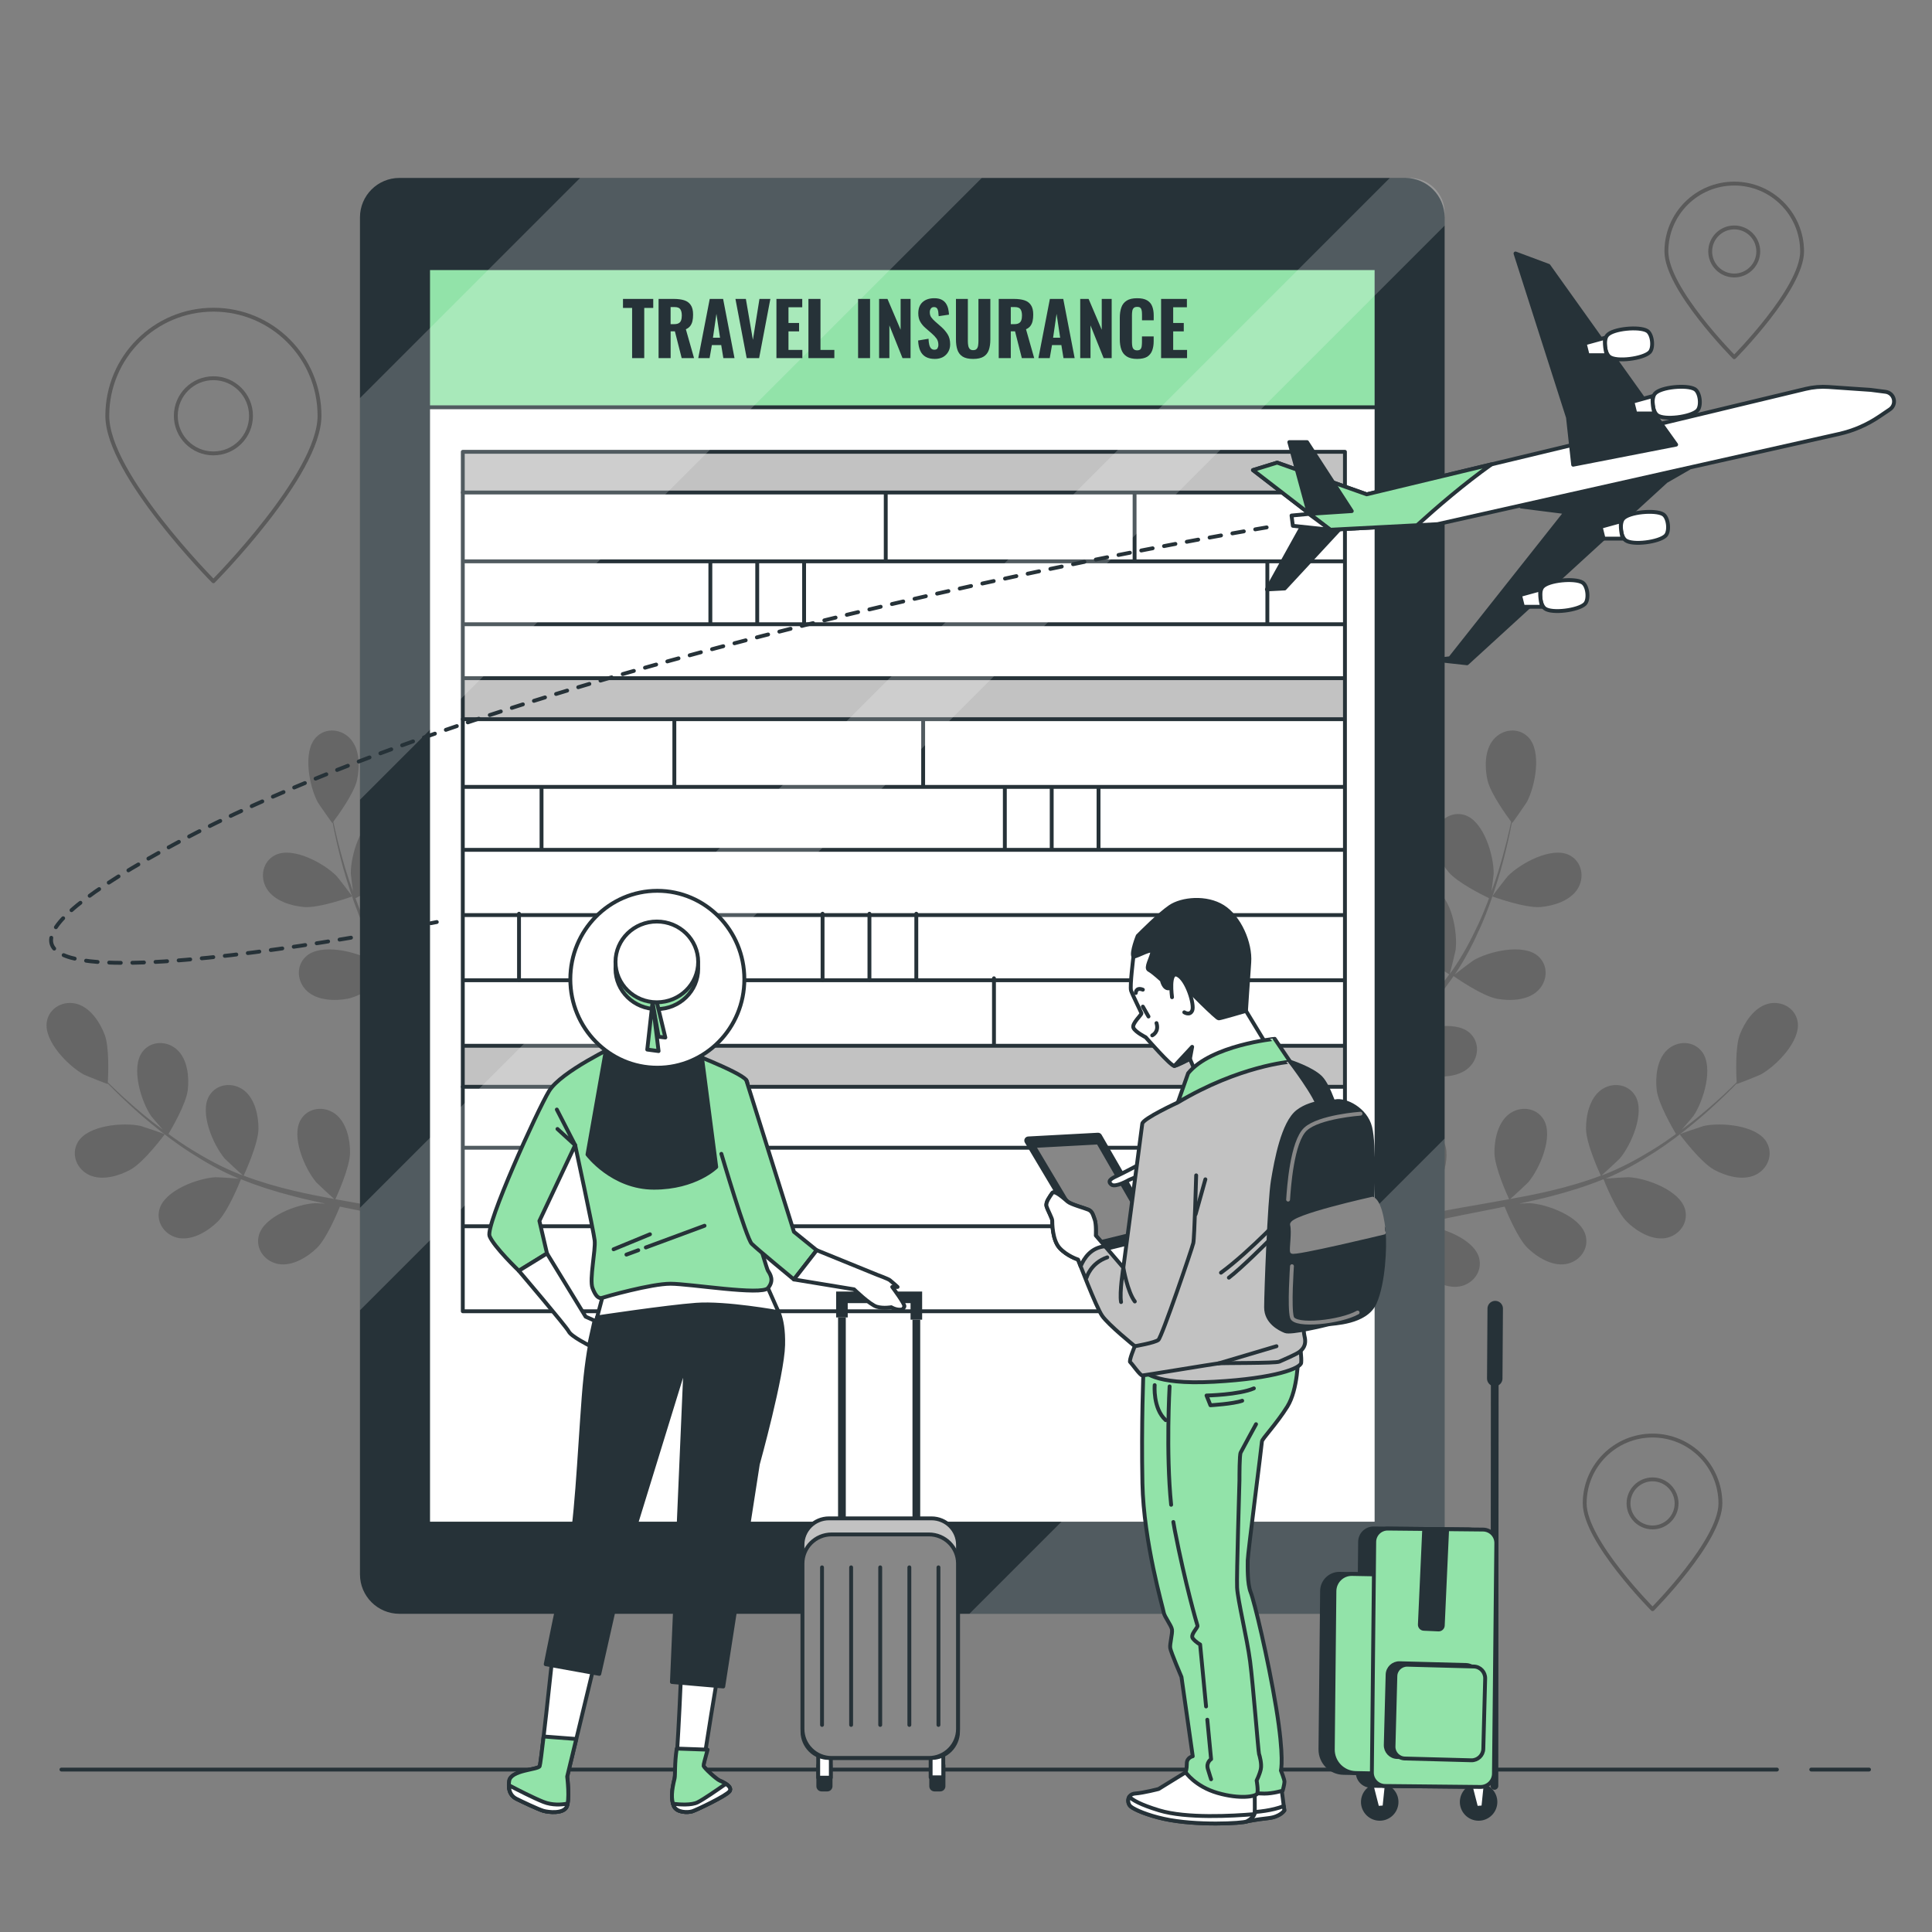 
<svg class="insurance-bubble__image" version="1.1" xmlns="http://www.w3.org/2000/svg" xmlns:xlink="http://www.w3.org/1999/xlink" x="0px" y="0px"
	 viewBox="0 0 500 500" style="enable-background:new 0 0 500 500;" xml:space="preserve">
<rect x="0" y="0" width="500" height="500" fill="#808080" stroke="none"/>
<g id="Background_Simple">
</g>
<g id="Floor_1_">
	<g>
		
			<line style="fill:none;stroke:#263238;stroke-linecap:round;stroke-linejoin:round;stroke-miterlimit:10;" x1="468.75" y1="457.96" x2="483.7" y2="457.96"/>
		
			<line style="fill:none;stroke:#263238;stroke-linecap:round;stroke-linejoin:round;stroke-miterlimit:10;" x1="15.9" y1="457.96" x2="459.86" y2="457.96"/>
	</g>
</g>
<g id="Locations">
	<path style="opacity:0.3;fill:none;stroke:#000000;stroke-linecap:round;stroke-linejoin:round;stroke-miterlimit:10;" d="
		M55.23,80.15c-15.17,0-27.46,12.29-27.46,27.46c0,15.17,27.46,42.82,27.46,42.82s27.46-27.66,27.46-42.82
		C82.69,92.44,70.4,80.15,55.23,80.15z M55.23,117.34c-5.38,0-9.73-4.36-9.73-9.73c0-5.38,4.36-9.73,9.73-9.73
		c5.38,0,9.73,4.36,9.73,9.73C64.96,112.99,60.61,117.34,55.23,117.34z"/>
	<path style="opacity:0.3;fill:none;stroke:#000000;stroke-linecap:round;stroke-linejoin:round;stroke-miterlimit:10;" d="
		M427.68,371.52c-9.7,0-17.56,7.86-17.56,17.56c0,9.7,17.56,27.38,17.56,27.38s17.56-17.68,17.56-27.38
		C445.24,379.38,437.38,371.52,427.68,371.52z M427.68,395.3c-3.44,0-6.22-2.79-6.22-6.22s2.79-6.22,6.22-6.22s6.22,2.79,6.22,6.22
		S431.12,395.3,427.68,395.3z"/>
	<path style="opacity:0.3;fill:none;stroke:#000000;stroke-linecap:round;stroke-linejoin:round;stroke-miterlimit:10;" d="
		M448.82,47.51c-9.7,0-17.56,7.86-17.56,17.56c0,9.7,17.56,27.38,17.56,27.38s17.56-17.68,17.56-27.38
		C466.38,55.37,458.52,47.51,448.82,47.51z M448.82,71.3c-3.44,0-6.22-2.79-6.22-6.22c0-3.44,2.79-6.22,6.22-6.22
		c3.44,0,6.22,2.79,6.22,6.22C455.04,68.51,452.26,71.3,448.82,71.3z"/>
</g>
<g id="Plants">
	<g>
		<g style="opacity:0.2;">
			<path d="M443.6,302.72c-3.53-1.92-8.89-9.16-8.89-9.16c-0.06-0.08,5.84-2.08,6.23-2.17c4.48-0.97,13.7-0.22,16.27,4.22
				c1.85,3.2,0.21,7.05-3.02,8.51C450.89,305.61,446.61,304.36,443.6,302.72z"/>
			<path d="M421.1,316.25c-2.78-2.68-5.87-10.45-6.11-11.07c-4.33,1.76-8.92,3.21-13.64,4.42c-2.7,0.7-5.44,1.31-8.19,1.9
				c1.3-0.08,2.46-0.14,2.62-0.13c4.57,0.24,13.27,3.4,14.58,8.36c0.95,3.57-1.66,6.86-5.16,7.41c-3.58,0.57-7.38-1.77-9.84-4.14
				c-2.5-2.41-5.26-8.98-5.97-10.73c-1.06,0.21-2.11,0.44-3.17,0.65c-5.09,1-10.17,1.98-15.12,3.09c-1.75,0.39-3.45,0.84-5.16,1.28
				c1.15-0.07,2.12-0.12,2.27-0.11c4.57,0.24,13.27,3.4,14.58,8.36c0.94,3.57-1.66,6.86-5.16,7.41c-3.58,0.57-7.38-1.77-9.84-4.14
				c-2.39-2.3-4.99-8.34-5.84-10.42c-1.73,0.51-3.47,1.01-5.13,1.58c-1.12,0.41-2.23,0.73-3.34,1.21c-1.1,0.45-2.2,0.9-3.28,1.34
				c-2.05,0.93-4.18,1.87-6.16,2.83c-1.38,0.65-2.69,1.3-4.01,1.95c1.73-0.41,5.14-1.14,5.44-1.17c4.56-0.45,13.63,1.35,15.68,6.06
				c1.47,3.39-0.6,7.03-3.98,8.11c-3.45,1.1-7.56-0.63-10.35-2.6c-3.08-2.17-7.17-9.09-7.68-9.95c-2.18,1.08-4.28,2.16-6.25,3.2
				c-4.36,2.3-8.19,4.45-11.39,6.32l-2.06-2.66c3.37-1.87,7.42-4.05,12.07-6.37c2.2-1.11,4.58-2.25,7.03-3.4
				c-0.18-0.62-1.18-4.15-1.69-7.56c-3.85-0.33-10.61-3.6-11.48-4.03c-1.22,2.1-2.38,4.16-3.45,6.12
				c-2.24,4.09-4.16,7.82-5.75,11.03l-2.23-2.87c1.53-2.88,3.3-6.13,5.33-9.64c1.23-2.14,2.58-4.4,3.99-6.72
				c-0.75-0.64-6.86-5.89-8.46-9.31c-1.45-3.1-2.44-7.45-0.75-10.65c1.65-3.13,5.6-4.54,8.68-2.5c4.27,2.84,4.46,12.09,3.21,16.49
				c-0.07,0.26-1.18,2.99-1.91,4.7c0.58-0.94,1.14-1.86,1.75-2.82c1.19-1.91,2.44-3.78,3.78-5.8c0.68-0.95,1.37-1.91,2.06-2.88
				c0.67-0.98,1.5-1.92,2.25-2.9c1.79-2.23,3.71-4.39,5.69-6.53c-1.67-1.05-7.54-4.87-9.46-7.72c-1.9-2.84-3.54-6.99-2.35-10.41
				c1.16-3.35,4.85-5.34,8.2-3.78c4.65,2.16,6.24,11.27,5.68,15.82c-0.03,0.28-0.8,3.5-1.26,5.26c1.2-1.28,2.4-2.56,3.65-3.81
				c3.63-3.62,7.42-7.16,11.18-10.72c1.15-1.09,2.29-2.19,3.43-3.28c-0.6-0.37-7.68-4.75-9.82-7.95c-1.9-2.84-3.54-6.99-2.35-10.41
				c1.16-3.35,4.85-5.34,8.2-3.78c4.65,2.16,6.24,11.27,5.68,15.82c-0.04,0.34-1.16,4.97-1.5,6.13c2.51-2.41,4.99-4.84,7.34-7.33
				c3.25-3.43,6.24-6.99,8.89-10.64c-0.28-0.17-7.69-4.71-9.88-7.99c-1.9-2.84-3.54-6.99-2.35-10.41c1.16-3.35,4.85-5.34,8.2-3.78
				c4.65,2.16,6.24,11.27,5.68,15.82c-0.04,0.36-1.25,5.33-1.53,6.22c0.16-0.22,0.34-0.43,0.5-0.64c2.78-3.94,4.97-8.1,6.84-12.1
				c1.09-2.32,2-4.6,2.83-6.84c-1.47-0.71-8.14-4-10.44-6.73c-2.2-2.62-4.28-6.56-3.48-10.09c0.79-3.46,4.23-5.84,7.74-4.66
				c4.86,1.64,7.44,10.52,7.38,15.1c0,0.25-0.32,2.78-0.57,4.61c0.36-1.02,0.75-2.06,1.08-3.04c1.24-3.68,2.14-7.12,2.92-10.17
				c0.43-1.74,0.78-3.32,1.1-4.81c-1.08-1.44-5.35-7.31-6.12-10.73c-0.75-3.34-0.78-7.8,1.56-10.56c2.29-2.71,6.45-3.23,9.01-0.57
				c3.56,3.69,1.76,12.76-0.41,16.8c-0.19,0.35-3.74,5.47-3.79,5.39c0,0-0.05-0.07-0.07-0.09c-0.27,1.43-0.58,2.97-0.96,4.64
				c-0.71,3.08-1.55,6.55-2.71,10.27c-1.15,3.72-2.51,7.72-4.32,11.82c-1.81,4.1-3.92,8.33-6.66,12.4c-0.03,0.05-0.07,0.09-0.1,0.14
				c1.17-0.94,4.53-3.47,4.81-3.63c3.95-2.32,12.94-4.48,16.77-1.07c2.76,2.46,2.4,6.63-0.22,9.03c-2.67,2.45-7.13,2.59-10.49,1.97
				c-3.79-0.7-10.66-5.48-11.2-5.86c-2.64,3.85-5.67,7.59-8.94,11.21c-1.87,2.07-3.81,4.1-5.79,6.1c1.04-0.78,1.97-1.47,2.11-1.56
				c3.95-2.32,12.94-4.48,16.77-1.07c2.76,2.46,2.4,6.64-0.22,9.03c-2.67,2.45-7.13,2.59-10.49,1.98c-3.41-0.63-9.35-4.59-10.9-5.66
				c-0.77,0.76-1.52,1.53-2.29,2.29c-3.69,3.64-7.39,7.26-10.9,10.92c-1.24,1.29-2.41,2.6-3.59,3.92c0.92-0.69,1.71-1.27,1.83-1.34
				c3.95-2.32,12.94-4.48,16.77-1.07c2.76,2.46,2.4,6.64-0.22,9.03c-2.67,2.45-7.13,2.59-10.49,1.97c-3.26-0.6-8.77-4.21-10.62-5.47
				c-1.17,1.38-2.34,2.76-3.41,4.15c-0.71,0.97-1.46,1.85-2.11,2.85c-0.67,0.98-1.34,1.96-2,2.93c-1.2,1.91-2.45,3.87-3.58,5.76
				c-0.79,1.31-1.52,2.57-2.26,3.84c1.22-1.3,3.66-3.79,3.89-3.97c2.36-1.92,6.93-4.1,11-4.53c0.35-0.29,0.72-0.54,1.11-0.76
				c3.11-1.7,7.18-0.7,8.62,2.71c2,4.72-2.95,12.54-6.42,15.53c-0.2,0.18-2.64,1.84-4.19,2.87c1.01-0.46,1.97-0.93,3.01-1.39
				c2.05-0.93,4.12-1.8,6.35-2.75c1.09-0.42,2.19-0.84,3.31-1.27c1.09-0.45,2.31-0.78,3.47-1.18c2.72-0.87,5.52-1.62,8.35-2.31
				c-0.81-1.8-3.61-8.22-3.63-11.66c-0.02-3.42,0.91-7.78,3.78-9.98c2.82-2.15,6.99-1.78,8.93,1.37c2.69,4.37-1.02,12.84-3.99,16.33
				c-0.19,0.22-2.6,2.47-3.95,3.69c1.71-0.4,3.41-0.81,5.15-1.16c5.02-1.01,10.14-1.88,15.24-2.77c1.56-0.27,3.12-0.56,4.67-0.84
				c-0.3-0.64-3.78-8.2-3.8-12.05c-0.02-3.42,0.91-7.78,3.78-9.98c2.82-2.15,6.99-1.78,8.93,1.37c2.69,4.37-1.01,12.84-3.99,16.32
				c-0.22,0.26-3.71,3.51-4.63,4.29c3.43-0.63,6.84-1.28,10.17-2.07c4.6-1.07,9.06-2.38,13.28-3.97c-0.14-0.3-3.81-8.18-3.84-12.12
				c-0.02-3.42,0.91-7.78,3.78-9.98c2.82-2.15,6.99-1.78,8.93,1.37c2.69,4.37-1.02,12.84-3.99,16.32c-0.23,0.27-3.98,3.76-4.71,4.34
				c0.25-0.09,0.52-0.16,0.77-0.26c4.49-1.75,8.62-4.01,12.38-6.32c2.19-1.34,4.2-2.73,6.13-4.14c-0.83-1.4-4.58-7.82-4.99-11.37
				c-0.39-3.4,0.05-7.84,2.66-10.34c2.56-2.45,6.75-2.53,9.02,0.38c3.15,4.05,0.4,12.88-2.17,16.66c-0.14,0.21-1.8,2.14-3.02,3.53
				c0.86-0.65,1.76-1.3,2.58-1.94c3.06-2.38,5.72-4.75,8.05-6.87c1.32-1.22,2.49-2.34,3.57-3.41c-0.1-1.8-0.43-9.05,0.81-12.33
				c1.22-3.2,3.65-6.93,7.13-7.95c3.4-0.99,7.16,0.86,7.83,4.5c0.93,5.04-5.58,11.61-9.61,13.79c-0.35,0.19-6.13,2.5-6.14,2.41
				c0,0-0.01-0.09-0.01-0.11c-1.02,1.05-2.13,2.15-3.36,3.34c-2.29,2.17-4.9,4.61-7.92,7.07c-3.01,2.47-6.35,5.06-10.12,7.47
				c-3.77,2.42-7.86,4.78-12.39,6.67c-0.05,0.02-0.11,0.04-0.16,0.06c1.5-0.14,5.69-0.39,6.02-0.37c4.57,0.24,13.27,3.4,14.58,8.36
				c0.94,3.57-1.66,6.86-5.16,7.41C427.36,320.96,423.56,318.63,421.1,316.25z"/>
			<path d="M386.21,232c-0.09-0.03,3.72-4.96,4-5.25c3.2-3.28,11.3-7.74,15.9-5.46c3.31,1.64,4.06,5.77,2.17,8.77
				c-1.93,3.06-6.19,4.38-9.6,4.68C394.68,235.08,386.22,232,386.21,232z"/>
		</g>
		<g style="opacity:0.2;">
			<path d="M33.74,302.72c3.53-1.92,8.89-9.16,8.89-9.16c0.06-0.08-5.84-2.08-6.23-2.17c-4.48-0.97-13.7-0.22-16.27,4.22
				c-1.85,3.2-0.21,7.05,3.02,8.51C26.46,305.61,30.74,304.36,33.74,302.72z"/>
			<path d="M56.25,316.25c2.78-2.68,5.87-10.45,6.11-11.07c4.33,1.76,8.92,3.21,13.64,4.42c2.7,0.7,5.44,1.31,8.19,1.9
				c-1.3-0.08-2.46-0.14-2.62-0.13c-4.57,0.24-13.27,3.4-14.58,8.36c-0.95,3.57,1.66,6.86,5.16,7.41c3.58,0.57,7.38-1.77,9.84-4.14
				c2.5-2.41,5.26-8.98,5.97-10.73c1.06,0.21,2.11,0.44,3.17,0.65c5.09,1,10.17,1.98,15.12,3.09c1.75,0.39,3.45,0.84,5.16,1.28
				c-1.15-0.07-2.12-0.12-2.27-0.11c-4.57,0.24-13.27,3.4-14.58,8.36c-0.94,3.57,1.66,6.86,5.16,7.41c3.58,0.57,7.38-1.77,9.84-4.14
				c2.39-2.3,4.99-8.34,5.84-10.42c1.74,0.51,3.47,1.01,5.13,1.58c1.12,0.41,2.23,0.73,3.34,1.21c1.1,0.45,2.2,0.9,3.28,1.34
				c2.05,0.93,4.18,1.87,6.16,2.83c1.38,0.65,2.69,1.3,4.01,1.95c-1.73-0.41-5.14-1.14-5.44-1.17c-4.56-0.45-13.63,1.35-15.68,6.06
				c-1.47,3.39,0.6,7.03,3.98,8.11c3.45,1.1,7.56-0.63,10.35-2.6c3.08-2.17,7.17-9.09,7.68-9.95c2.18,1.08,4.28,2.16,6.25,3.2
				c4.36,2.3,8.19,4.45,11.39,6.32l2.06-2.66c-3.37-1.87-7.42-4.05-12.07-6.37c-2.2-1.11-4.58-2.25-7.03-3.4
				c0.18-0.62,1.18-4.15,1.69-7.56c3.85-0.33,10.61-3.6,11.48-4.03c1.22,2.1,2.38,4.16,3.45,6.12c2.24,4.09,4.16,7.82,5.75,11.03
				l2.23-2.87c-1.53-2.88-3.3-6.13-5.33-9.64c-1.23-2.14-2.58-4.4-3.99-6.72c0.75-0.64,6.86-5.89,8.46-9.31
				c1.45-3.1,2.44-7.45,0.75-10.65c-1.65-3.13-5.6-4.54-8.68-2.5c-4.27,2.84-4.46,12.09-3.21,16.49c0.07,0.26,1.18,2.99,1.91,4.7
				c-0.58-0.94-1.14-1.86-1.75-2.82c-1.19-1.91-2.44-3.78-3.78-5.8c-0.68-0.95-1.37-1.91-2.06-2.88c-0.67-0.98-1.5-1.92-2.25-2.9
				c-1.79-2.23-3.71-4.39-5.69-6.53c1.67-1.05,7.54-4.87,9.46-7.72c1.9-2.84,3.54-6.99,2.35-10.41c-1.16-3.35-4.85-5.34-8.2-3.78
				c-4.65,2.16-6.24,11.27-5.68,15.82c0.03,0.28,0.8,3.5,1.26,5.26c-1.2-1.28-2.4-2.56-3.65-3.81c-3.63-3.62-7.42-7.16-11.18-10.72
				c-1.15-1.09-2.29-2.19-3.43-3.28c0.6-0.37,7.68-4.75,9.82-7.95c1.9-2.84,3.54-6.99,2.35-10.41c-1.16-3.35-4.85-5.34-8.2-3.78
				c-4.65,2.16-6.24,11.27-5.68,15.82c0.04,0.34,1.16,4.97,1.5,6.13c-2.51-2.41-4.99-4.84-7.34-7.33
				c-3.25-3.43-6.24-6.99-8.89-10.64c0.28-0.17,7.69-4.71,9.88-7.99c1.9-2.84,3.54-6.99,2.35-10.41c-1.16-3.35-4.85-5.34-8.2-3.78
				c-4.65,2.16-6.24,11.27-5.68,15.82c0.04,0.36,1.25,5.33,1.53,6.22c-0.16-0.22-0.34-0.43-0.5-0.64c-2.78-3.94-4.97-8.1-6.84-12.1
				c-1.09-2.32-2-4.6-2.83-6.84c1.47-0.71,8.14-4,10.44-6.73c2.2-2.62,4.28-6.56,3.48-10.09c-0.79-3.46-4.23-5.84-7.74-4.66
				c-4.86,1.64-7.44,10.52-7.38,15.1c0,0.25,0.32,2.78,0.57,4.61c-0.36-1.02-0.75-2.06-1.08-3.04c-1.24-3.68-2.14-7.12-2.92-10.17
				c-0.43-1.74-0.78-3.32-1.1-4.81c1.08-1.44,5.35-7.31,6.12-10.73c0.75-3.34,0.78-7.8-1.56-10.56c-2.29-2.71-6.45-3.23-9.01-0.57
				c-3.56,3.69-1.76,12.76,0.41,16.8c0.19,0.35,3.74,5.47,3.79,5.39c0,0,0.05-0.07,0.07-0.09c0.27,1.43,0.58,2.97,0.96,4.64
				c0.71,3.08,1.55,6.55,2.71,10.27c1.15,3.72,2.51,7.72,4.32,11.82c1.81,4.1,3.92,8.33,6.66,12.4c0.03,0.05,0.07,0.09,0.1,0.14
				c-1.17-0.94-4.53-3.47-4.81-3.63c-3.95-2.32-12.94-4.48-16.77-1.07c-2.76,2.46-2.4,6.63,0.22,9.03
				c2.67,2.45,7.13,2.59,10.49,1.97c3.79-0.7,10.66-5.48,11.2-5.86c2.64,3.85,5.67,7.59,8.94,11.21c1.87,2.07,3.81,4.1,5.79,6.1
				c-1.04-0.78-1.97-1.47-2.11-1.56c-3.95-2.32-12.94-4.48-16.77-1.07c-2.76,2.46-2.4,6.64,0.22,9.03
				c2.67,2.45,7.13,2.59,10.49,1.98c3.41-0.63,9.35-4.59,10.9-5.66c0.77,0.76,1.52,1.53,2.29,2.29c3.69,3.64,7.39,7.26,10.9,10.92
				c1.24,1.29,2.41,2.6,3.59,3.92c-0.92-0.69-1.71-1.27-1.83-1.34c-3.95-2.32-12.94-4.48-16.77-1.07c-2.76,2.46-2.4,6.64,0.22,9.03
				c2.67,2.45,7.13,2.59,10.49,1.97c3.26-0.6,8.77-4.21,10.62-5.47c1.17,1.38,2.34,2.76,3.41,4.15c0.71,0.97,1.46,1.85,2.11,2.85
				c0.67,0.98,1.34,1.96,2,2.93c1.2,1.91,2.45,3.87,3.58,5.76c0.79,1.31,1.52,2.57,2.26,3.84c-1.22-1.3-3.66-3.79-3.89-3.97
				c-2.36-1.92-6.93-4.1-11-4.53c-0.35-0.29-0.72-0.54-1.11-0.76c-3.11-1.7-7.18-0.7-8.62,2.71c-2,4.72,2.95,12.54,6.42,15.53
				c0.2,0.18,2.64,1.84,4.19,2.87c-1.01-0.46-1.97-0.93-3.01-1.39c-2.05-0.93-4.12-1.8-6.35-2.75c-1.09-0.42-2.19-0.84-3.31-1.27
				c-1.09-0.45-2.31-0.78-3.47-1.18c-2.72-0.87-5.52-1.62-8.35-2.31c0.81-1.8,3.61-8.22,3.63-11.66c0.02-3.42-0.91-7.78-3.78-9.98
				c-2.82-2.15-6.99-1.78-8.93,1.37c-2.69,4.37,1.02,12.84,3.99,16.33c0.19,0.22,2.6,2.47,3.95,3.69c-1.71-0.4-3.41-0.81-5.15-1.16
				c-5.02-1.01-10.14-1.88-15.24-2.77c-1.56-0.27-3.12-0.56-4.67-0.84c0.3-0.64,3.78-8.2,3.8-12.05c0.02-3.42-0.91-7.78-3.78-9.98
				c-2.82-2.15-6.99-1.78-8.93,1.37c-2.69,4.37,1.01,12.84,3.99,16.32c0.22,0.26,3.71,3.51,4.63,4.29
				c-3.43-0.63-6.84-1.28-10.17-2.07c-4.6-1.07-9.06-2.38-13.28-3.97c0.14-0.3,3.81-8.18,3.84-12.12c0.02-3.42-0.91-7.78-3.78-9.98
				c-2.82-2.15-6.99-1.78-8.93,1.37c-2.69,4.37,1.02,12.84,3.99,16.32c0.23,0.27,3.98,3.76,4.71,4.34
				c-0.25-0.09-0.52-0.16-0.77-0.26c-4.49-1.75-8.61-4.01-12.38-6.32c-2.19-1.34-4.2-2.73-6.13-4.14c0.83-1.4,4.58-7.82,4.99-11.37
				c0.39-3.4-0.05-7.84-2.66-10.34c-2.56-2.45-6.75-2.53-9.02,0.38c-3.15,4.05-0.4,12.88,2.17,16.66c0.14,0.21,1.8,2.14,3.02,3.53
				c-0.86-0.65-1.76-1.3-2.58-1.94c-3.06-2.38-5.72-4.75-8.05-6.87c-1.32-1.22-2.49-2.34-3.57-3.41c0.1-1.8,0.43-9.05-0.81-12.33
				c-1.22-3.2-3.65-6.93-7.13-7.95c-3.4-0.99-7.16,0.86-7.83,4.5c-0.93,5.04,5.58,11.61,9.61,13.79c0.35,0.19,6.13,2.5,6.14,2.41
				c0,0,0-0.09,0.01-0.11c1.02,1.05,2.13,2.15,3.36,3.34c2.29,2.17,4.9,4.61,7.92,7.07c3.01,2.47,6.35,5.06,10.12,7.47
				c3.77,2.42,7.86,4.78,12.39,6.67c0.05,0.02,0.11,0.04,0.16,0.06c-1.5-0.14-5.69-0.39-6.02-0.37c-4.57,0.24-13.27,3.4-14.58,8.36
				c-0.94,3.57,1.66,6.86,5.16,7.41C49.99,320.96,53.79,318.63,56.25,316.25z"/>
			<path d="M91.14,232c0.09-0.03-3.72-4.96-4-5.25c-3.2-3.28-11.3-7.74-15.9-5.46c-3.31,1.64-4.06,5.77-2.17,8.77
				c1.93,3.06,6.19,4.38,9.6,4.68C82.67,235.08,91.13,232,91.14,232z"/>
		</g>
	</g>
</g>
<g id="Device">
	<g>
		<path style="fill:#263238;" d="M363.67,417.65H103.37c-5.64,0-10.21-4.57-10.21-10.21V56.26c0-5.64,4.57-10.21,10.21-10.21h260.29
			c5.64,0,10.21,4.57,10.21,10.21v351.17C373.88,413.08,369.31,417.65,363.67,417.65z"/>
		
			<rect x="110.79" y="69.39" style="fill:#FFFFFF;stroke:#263238;stroke-linecap:round;stroke-linejoin:round;stroke-miterlimit:10;" width="245.46" height="324.93"/>
		<g>
			<rect x="119.77" y="270.73" style="fill:#C2C2C2;" width="228.6" height="10.53"/>
			
				<line style="fill:none;stroke:#263238;stroke-linecap:round;stroke-linejoin:round;stroke-miterlimit:10;" x1="119.77" y1="281.26" x2="347.45" y2="281.26"/>
			
				<line style="fill:none;stroke:#263238;stroke-linecap:round;stroke-linejoin:round;stroke-miterlimit:10;" x1="120.27" y1="270.65" x2="347.87" y2="270.65"/>
			
				<line style="fill:none;stroke:#263238;stroke-linecap:round;stroke-linejoin:round;stroke-miterlimit:10;" x1="347.87" y1="253.69" x2="120.27" y2="253.69"/>
			
				<line style="fill:none;stroke:#263238;stroke-linecap:round;stroke-linejoin:round;stroke-miterlimit:10;" x1="347.87" y1="297.04" x2="120.27" y2="297.04"/>
			
				<line style="fill:none;stroke:#263238;stroke-linecap:round;stroke-linejoin:round;stroke-miterlimit:10;" x1="347.87" y1="317.35" x2="120.27" y2="317.35"/>
			<rect x="119.77" y="175.59" style="fill:#C2C2C2;" width="228.6" height="10.53"/>
			<rect x="119.77" y="116.93" style="fill:#C2C2C2;" width="228.6" height="10.53"/>
			
				<rect x="119.77" y="116.93" style="fill:none;stroke:#263238;stroke-linecap:round;stroke-linejoin:round;stroke-miterlimit:10;" width="228.3" height="222.42"/>
			
				<line style="fill:none;stroke:#263238;stroke-linecap:round;stroke-linejoin:round;stroke-miterlimit:10;" x1="119.77" y1="127.46" x2="347.45" y2="127.46"/>
			
				<line style="fill:none;stroke:#263238;stroke-linecap:round;stroke-linejoin:round;stroke-miterlimit:10;" x1="119.77" y1="186.13" x2="347.45" y2="186.13"/>
			
				<line style="fill:none;stroke:#263238;stroke-linecap:round;stroke-linejoin:round;stroke-miterlimit:10;" x1="120.27" y1="145.27" x2="347.87" y2="145.27"/>
			
				<line style="fill:none;stroke:#263238;stroke-linecap:round;stroke-linejoin:round;stroke-miterlimit:10;" x1="229.23" y1="144.85" x2="229.23" y2="127.9"/>
			
				<line style="fill:none;stroke:#263238;stroke-linecap:round;stroke-linejoin:round;stroke-miterlimit:10;" x1="120.27" y1="161.55" x2="347.87" y2="161.55"/>
			
				<line style="fill:none;stroke:#263238;stroke-linecap:round;stroke-linejoin:round;stroke-miterlimit:10;" x1="120.27" y1="175.51" x2="347.87" y2="175.51"/>
			<g>
				
					<line style="fill:none;stroke:#263238;stroke-linecap:round;stroke-linejoin:round;stroke-miterlimit:10;" x1="183.84" y1="161.13" x2="183.84" y2="145.57"/>
				
					<line style="fill:none;stroke:#263238;stroke-linecap:round;stroke-linejoin:round;stroke-miterlimit:10;" x1="195.97" y1="161.13" x2="195.97" y2="145.57"/>
				
					<line style="fill:none;stroke:#263238;stroke-linecap:round;stroke-linejoin:round;stroke-miterlimit:10;" x1="208.1" y1="161.13" x2="208.1" y2="145.57"/>
				
					<line style="fill:none;stroke:#263238;stroke-linecap:round;stroke-linejoin:round;stroke-miterlimit:10;" x1="327.99" y1="161.13" x2="327.99" y2="145.57"/>
			</g>
			
				<line style="fill:none;stroke:#263238;stroke-linecap:round;stroke-linejoin:round;stroke-miterlimit:10;" x1="293.63" y1="144.85" x2="293.63" y2="127.9"/>
			
				<line style="fill:none;stroke:#263238;stroke-linecap:round;stroke-linejoin:round;stroke-miterlimit:10;" x1="347.87" y1="203.65" x2="120.27" y2="203.65"/>
			
				<line style="fill:none;stroke:#263238;stroke-linecap:round;stroke-linejoin:round;stroke-miterlimit:10;" x1="238.91" y1="203.23" x2="238.91" y2="186.29"/>
			
				<line style="fill:none;stroke:#263238;stroke-linecap:round;stroke-linejoin:round;stroke-miterlimit:10;" x1="257.24" y1="270.13" x2="257.24" y2="253.18"/>
			
				<line style="fill:none;stroke:#263238;stroke-linecap:round;stroke-linejoin:round;stroke-miterlimit:10;" x1="347.87" y1="219.94" x2="120.27" y2="219.94"/>
			
				<line style="fill:none;stroke:#263238;stroke-linecap:round;stroke-linejoin:round;stroke-miterlimit:10;" x1="347.87" y1="236.82" x2="120.27" y2="236.82"/>
			<g>
				
					<line style="fill:none;stroke:#263238;stroke-linecap:round;stroke-linejoin:round;stroke-miterlimit:10;" x1="284.3" y1="219.52" x2="284.3" y2="203.96"/>
				
					<line style="fill:none;stroke:#263238;stroke-linecap:round;stroke-linejoin:round;stroke-miterlimit:10;" x1="272.18" y1="219.52" x2="272.18" y2="203.96"/>
				
					<line style="fill:none;stroke:#263238;stroke-linecap:round;stroke-linejoin:round;stroke-miterlimit:10;" x1="260.05" y1="219.52" x2="260.05" y2="203.96"/>
				
					<line style="fill:none;stroke:#263238;stroke-linecap:round;stroke-linejoin:round;stroke-miterlimit:10;" x1="140.15" y1="219.52" x2="140.15" y2="203.96"/>
			</g>
			<g>
				
					<line style="fill:none;stroke:#263238;stroke-linecap:round;stroke-linejoin:round;stroke-miterlimit:10;" x1="237.14" y1="253.59" x2="237.14" y2="236.47"/>
				
					<line style="fill:none;stroke:#263238;stroke-linecap:round;stroke-linejoin:round;stroke-miterlimit:10;" x1="225.01" y1="253.59" x2="225.01" y2="236.47"/>
				
					<line style="fill:none;stroke:#263238;stroke-linecap:round;stroke-linejoin:round;stroke-miterlimit:10;" x1="212.88" y1="253.59" x2="212.88" y2="236.47"/>
				
					<line style="fill:none;stroke:#263238;stroke-linecap:round;stroke-linejoin:round;stroke-miterlimit:10;" x1="134.32" y1="253.59" x2="134.32" y2="236.47"/>
			</g>
			
				<line style="fill:none;stroke:#263238;stroke-linecap:round;stroke-linejoin:round;stroke-miterlimit:10;" x1="174.52" y1="203.23" x2="174.52" y2="186.29"/>
		</g>
		
			<rect x="110.79" y="69.39" style="fill:#92E3A9;stroke:#263238;stroke-linecap:round;stroke-linejoin:round;stroke-miterlimit:10;" width="245.46" height="36.02"/>
		<g>
			<polygon style="opacity:0.2;fill:#FFFFFF;" points="93.16,103.02 93.16,206.98 254.09,46.05 150.13,46.05 			"/>
			<path style="opacity:0.2;fill:#FFFFFF;" d="M373.88,58.38v-3.26c0-5.01-4.06-9.07-9.07-9.07h-5.12L93.16,312.58v26.52
				L373.88,58.38z"/>
			<polygon style="opacity:0.2;fill:#FFFFFF;" points="373.88,398.62 373.88,294.65 250.88,417.65 354.85,417.65 			"/>
		</g>
	</g>
</g>
<g id="Suitcase">
	<g>
		<g>
			<path style="fill:#263238;stroke:#263238;stroke-linecap:round;stroke-linejoin:round;stroke-miterlimit:10;" d="M386.26,463.91
				c-1.35-1.99-4.05-2.51-6.04-1.16c-1.99,1.35-2.51,4.05-1.16,6.04s4.05,2.51,6.04,1.16C387.09,468.6,387.61,465.9,386.26,463.91z"
				/>
			<polygon style="fill:#FFFFFF;stroke:#263238;stroke-linecap:round;stroke-linejoin:round;stroke-miterlimit:10;" points="
				379.68,458.69 382.04,467.88 383.88,467.74 384.83,458.53 			"/>
		</g>
		<g>
			<path style="fill:#263238;stroke:#263238;stroke-linecap:round;stroke-linejoin:round;stroke-miterlimit:10;" d="M360.67,463.91
				c-1.35-1.99-4.05-2.51-6.04-1.16c-1.99,1.35-2.51,4.05-1.16,6.04s4.05,2.51,6.04,1.16C361.5,468.6,362.02,465.9,360.67,463.91z"
				/>
			<polygon style="fill:#FFFFFF;stroke:#263238;stroke-linecap:round;stroke-linejoin:round;stroke-miterlimit:10;" points="
				354.1,458.69 356.45,467.88 358.29,467.74 359.24,458.53 			"/>
		</g>
		
			<line style="fill:none;stroke:#263238;stroke-width:2;stroke-linecap:round;stroke-linejoin:round;stroke-miterlimit:10;" x1="386.84" y1="356.76" x2="386.76" y2="462.19"/>
		
			<line style="fill:none;stroke:#263238;stroke-width:4;stroke-linecap:round;stroke-linejoin:round;stroke-miterlimit:10;" x1="386.96" y1="338.66" x2="386.84" y2="356.76"/>
		<g>
			<path style="fill:#263238;stroke:#263238;stroke-linecap:round;stroke-linejoin:round;stroke-miterlimit:10;" d="M379.47,462.42
				l-24.66-0.25c-1.91-0.02-3.45-1.59-3.43-3.5l0.61-59.68c0.02-1.91,1.59-3.45,3.5-3.43l24.66,0.25c1.91,0.02,3.45,1.59,3.43,3.5
				l-0.61,59.68C382.95,460.91,381.38,462.44,379.47,462.42z"/>
			<path style="fill:#263238;stroke:#263238;stroke-linecap:round;stroke-linejoin:round;stroke-miterlimit:10;" d="M347.72,458.82
				l7.09,0.14l0.52-51.5l-8.66-0.16c-2.47-0.03-4.49,1.96-4.52,4.43l-0.42,40.99C341.7,456.06,344.38,458.79,347.72,458.82z"/>
			<path style="fill:#92E3A9;stroke:#263238;stroke-linecap:round;stroke-linejoin:round;stroke-miterlimit:10;" d="M350.92,458.86
				l7.09,0.14l0.52-51.5l-8.66-0.16c-2.47-0.03-4.49,1.96-4.52,4.43l-0.42,40.99C344.91,456.09,347.59,458.82,350.92,458.86z"/>
			<path style="fill:#92E3A9;stroke:#263238;stroke-linecap:round;stroke-linejoin:round;stroke-miterlimit:10;" d="M383.13,462.46
				l-24.66-0.25c-1.91-0.02-3.45-1.59-3.43-3.5l0.61-59.68c0.02-1.91,1.59-3.45,3.5-3.43l24.66,0.25c1.91,0.02,3.45,1.59,3.43,3.5
				l-0.61,59.68C386.61,460.94,385.04,462.48,383.13,462.46z"/>
			<path style="fill:#263238;" d="M368.08,395.69l-1.12,24.71c-0.04,0.86,0.63,1.59,1.49,1.63l3.81,0.17
				c0.86,0.04,1.59-0.63,1.63-1.49l1.13-24.95L368.08,395.69z"/>
			<path style="fill:#263238;stroke:#263238;stroke-linecap:round;stroke-linejoin:round;stroke-miterlimit:10;" d="M378.76,455.17
				l-17.18-0.46c-1.67-0.04-2.99-1.44-2.95-3.11l0.48-18.21c0.04-1.67,1.44-2.99,3.11-2.95l17.18,0.46
				c1.67,0.04,2.99,1.44,2.95,3.11l-0.48,18.21C381.83,453.9,380.43,455.22,378.76,455.17z"/>
			<path style="fill:#92E3A9;stroke:#263238;stroke-linecap:round;stroke-linejoin:round;stroke-miterlimit:10;" d="M380.77,455.56
				l-17.18-0.46c-1.67-0.04-2.99-1.44-2.95-3.11l0.48-18.21c0.04-1.67,1.44-2.99,3.11-2.95l17.18,0.46
				c1.67,0.04,2.99,1.44,2.95,3.11l-0.48,18.21C383.83,454.28,382.44,455.6,380.77,455.56z"/>
		</g>
	</g>
</g>
<g id="Character_2">
	<g>
		<g>
			<path style="fill:#FFFFFF;stroke:#263238;stroke-linecap:round;stroke-linejoin:round;stroke-miterlimit:10;" d="M293.33,247.6
				c0,0-0.97,7.68-0.61,8.77c0.37,1.1,2.56,5.48,2.68,5.85c0.12,0.37-2.56,2.68-2.07,3.78c0.49,1.1,3.17,2.44,3.17,2.44
				s6.58,7.55,7.43,7.43c0.85-0.12,4.02-1.83,4.02-1.83l1.83,4.26l18.15-7.68l-5.48-9.02c0,0-5.73-14.5-11.09-19.13
				C306,237.85,295.52,242.36,293.33,247.6z"/>
			<polygon style="fill:#263238;stroke:#263238;stroke-linecap:round;stroke-linejoin:round;stroke-miterlimit:10;" points="
				303.93,275.87 308.53,270.92 307.95,274.04 			"/>
			<path style="fill:none;stroke:#263238;stroke-linecap:round;stroke-linejoin:round;stroke-miterlimit:10;" d="M298.2,267.95
				c0,0,1.83-0.85,1.1-3.17"/>
			<path style="fill:none;stroke:#263238;stroke-linecap:round;stroke-linejoin:round;stroke-miterlimit:10;" d="M293.94,256.98
				c0,0,0-1.58,1.83-0.85"/>
			
				<line style="fill:none;stroke:#263238;stroke-linecap:round;stroke-linejoin:round;stroke-miterlimit:10;" x1="295.77" y1="260.51" x2="297.23" y2="263.07"/>
		</g>
		<path style="fill:#263238;stroke:#263238;stroke-linecap:round;stroke-linejoin:round;stroke-miterlimit:10;" d="M316.48,234.68
			c-4.26-2.68-10.6-2.07-13.65,0c-2.85,1.94-7.72,6.86-8.34,7.49c0-0.01,0-0.02,0.01-0.03c-0.03,0.03-0.05,0.07-0.07,0.1
			c0,0-1.71,4.24-1.1,5.36c1.22-0.12,5.12-2.56,4.87-1.1c-0.24,1.46-1.83,4.02-0.85,4.51c0.97,0.49,3.34,2.66,3.34,2.66
			s0.44,2.34,1.9,2.1c1.46-0.24,2.56-2.56,3.66-1.1c1.1,1.46,8.65,8.89,9.14,8.89c0.49,0,7.07-1.95,7.07-1.95s0.49-7.55,0.85-12.55
			C323.67,244.07,320.75,237.36,316.48,234.68z"/>
		<path style="fill:#FFFFFF;stroke:#263238;stroke-linecap:round;stroke-linejoin:round;stroke-miterlimit:10;" d="M303.32,258.08
			c0,0-0.97-6.95,1.46-5.73c2.44,1.22,4.39,7.68,3.78,9.14c-0.61,1.46-2.07,0.49-2.07,0.49"/>
		<path style="fill:#92E3A9;stroke:#263238;stroke-linecap:round;stroke-linejoin:round;stroke-miterlimit:10;" d="M307.49,277.75
			l-2.67,7.57c0,0,8.16-4.45,16.03-7.12c7.87-2.67,13.06-3.41,13.06-3.41l-4.01-5.94C329.9,268.84,313.43,270.48,307.49,277.75z"/>
		<path style="fill:#263238;stroke:#263238;stroke-linecap:round;stroke-linejoin:round;stroke-miterlimit:10;" d="M265.67,295.46
			l16.83,28.24c0.13,0.21,0.37,0.32,0.61,0.26l15.8-3.88c0.36-0.09,0.54-0.5,0.35-0.82l-14.6-25.33c-0.11-0.18-0.3-0.29-0.51-0.28
			l-18.03,0.97C265.7,294.64,265.45,295.1,265.67,295.46z"/>
		<polygon style="fill:#878787;stroke:#263238;stroke-linecap:round;stroke-linejoin:round;stroke-miterlimit:10;" points="
			267.53,296.58 282.67,321.99 297.3,318.4 284.21,295.68 		"/>
		<path style="fill:#FFFFFF;stroke:#263238;stroke-linecap:round;stroke-linejoin:round;stroke-miterlimit:10;" d="M295.17,301.2
			c0,0-4.45,2.37-6.09,3.12c-1.63,0.74-2.52,1.34-1.48,2.23c1.04,0.89,4.6-1.19,4.6-1.19l2.82-1.19L295.17,301.2z"/>
		<g>
			<path style="fill:#FFFFFF;stroke:#263238;stroke-linecap:round;stroke-linejoin:round;stroke-miterlimit:10;" d="M331.38,460.81
				l1.01,7.72c0,0-1.01,1.68-4.19,2.01c-3.19,0.34-5.54,0.84-5.54,0.84l0.88-7.5L331.38,460.81z"/>
			<path style="fill:#FFFFFF;stroke:#263238;stroke-linecap:round;stroke-linejoin:round;stroke-miterlimit:10;" d="M332.39,468.53
				l-0.15-1.12c-3,1.17-6.63,1.54-9.31,1.64l-0.27,2.33c0,0,2.35-0.5,5.54-0.84S332.39,468.53,332.39,468.53z"/>
		</g>
		<g>
			<path style="fill:#FFFFFF;stroke:#263238;stroke-linecap:round;stroke-linejoin:round;stroke-miterlimit:10;" d="M308.56,457.62
				l-8.72,5.37c0,0-3.86,1.01-6.04,1.17s-2.18,2.52-1.17,3.36c1.01,0.84,4.34,2.26,8.56,3.19c8.39,1.85,20.47,1.17,21.47,0.67
				s1.85-1.34,2.01-2.01c0.17-0.67,0-7.21,0-7.21S311.92,460.64,308.56,457.62z"/>
			<path style="fill:#FFFFFF;stroke:#263238;stroke-linecap:round;stroke-linejoin:round;stroke-miterlimit:10;" d="M300.01,468.53
				c-4.92-1.49-6.94-2.71-7.75-3.53c-0.51,0.81-0.29,1.98,0.37,2.52c1.01,0.84,4.34,2.26,8.56,3.19c8.39,1.85,20.47,1.17,21.47,0.67
				c0.94-0.47,1.73-1.23,1.96-1.88C319.01,469.98,307.03,470.66,300.01,468.53z"/>
		</g>
		<path style="fill:#92E3A9;stroke:#263238;stroke-linecap:round;stroke-linejoin:round;stroke-miterlimit:10;" d="M335.94,351.27
			c0,0,0,8.27-2.76,12.72c-2.76,4.44-6.59,8.43-6.59,9.04c0,0.61-3.68,29.26-3.68,30.79c0,1.53-0.15,5.97,0.77,8.27
			c0.92,2.3,4.44,16.85,6.59,29.87c2.14,13.02,1.23,16.24,1.23,16.24s0.92,2.3,0.92,2.91c0,0.61-0.46,2.3-0.46,2.3
			s-2.45,0.77-4.75,0.77c-2.3,0-3.68-0.31-3.68-0.31s-0.15-2.45,0.31-3.68c0.46-1.23,0.15-4.6,0.15-5.36
			c0-0.77-5.82-40.44-5.82-43.51c0-3.06-0.15-35.54-0.15-35.54l-1.38-22.52C316.64,353.26,324.6,352.96,335.94,351.27z"/>
		<g>
			<path style="fill:#92E3A9;stroke:#263238;stroke-linecap:round;stroke-linejoin:round;stroke-miterlimit:10;" d="M325.06,368.58
				c0,0-3.68,6.74-3.98,7.35c-0.31,0.61-0.31,5.97-0.31,7.2c0,1.23-0.77,24.51-0.61,27.73c0.15,3.22,2.6,13.17,3.37,19.15
				c0.77,5.97,2.14,23.44,2.3,23.9c0.15,0.46,0.77,2.6,0.46,3.98c-0.31,1.38-1.07,2.91-1.07,2.91s0.46,2.6,0.15,3.37
				s-4.44,1.53-10.26-0.15c-5.82-1.69-8.27-5.36-8.27-5.36s0.31-0.77,0.31-2.3c0-1.53,1.53-1.84,1.53-1.84L305.76,434
				c0,0-2.76-6.43-2.91-7.51c-0.15-1.07,0.61-3.68,0.46-4.75c-0.15-1.07-1.99-3.37-2.14-4.44c-0.15-1.07-5.21-18.23-5.51-33.4
				c-0.31-15.17,0.27-29.27,0.27-29.27s3.87,2,15.82,1.24c11.95-0.77,16.7-0.92,22.37-3.37"/>
			<g>
				<path style="fill:none;stroke:#263238;stroke-linecap:round;stroke-linejoin:round;stroke-miterlimit:10;" d="M312.45,445.06
					l0.98,10.21c0,0-1.34,0.84-0.84,2.52c0.5,1.68,0.84,2.68,0.84,2.68"/>
				<path style="fill:none;stroke:#263238;stroke-linecap:round;stroke-linejoin:round;stroke-miterlimit:10;" d="M303.66,393.89
					c0.12,0.74,0.24,1.46,0.38,2.16c2.68,13.76,5.7,24.16,5.87,24.66c0.17,0.5-2.01,2.35-1.17,3.36c0.84,1.01,1.85,1.51,1.85,1.51
					l1.54,16.05"/>
				<path style="fill:none;stroke:#263238;stroke-linecap:round;stroke-linejoin:round;stroke-miterlimit:10;" d="M302.69,358.8
					c0,0-0.98,17.08,0.4,30.64"/>
				<path style="fill:none;stroke:#263238;stroke-linecap:round;stroke-linejoin:round;stroke-miterlimit:10;" d="M298.83,358.47
					c0,0-0.5,6.04,2.85,9.06"/>
				<path style="fill:none;stroke:#263238;stroke-linecap:round;stroke-linejoin:round;stroke-miterlimit:10;" d="M324.5,359.31
					c-3.86,1.68-12.25,1.85-12.25,1.85l1.01,2.52c0,0,5.87-0.34,8.22-1.17"/>
			</g>
		</g>
		<g>
			<g>
				<path style="fill:#C2C2C2;stroke:#263238;stroke-linecap:round;stroke-linejoin:round;stroke-miterlimit:10;" d="M295.92,354.63
					c0,0,2.08,3.86,18.26,2.97c16.18-0.89,22.41-3.56,22.56-4.9c0.15-1.34-0.3-4.45-0.3-4.45S305.86,350.47,295.92,354.63z"/>
				<path style="fill:#C2C2C2;stroke:#263238;stroke-linecap:round;stroke-linejoin:round;stroke-miterlimit:10;" d="M304.82,285.32
					c0,0-9.05,4.16-9.2,5.49c-0.15,1.34-4.9,37.25-4.9,37.25l-7.12-8.31c0,0,0.15-2.97-0.3-4.16c-0.45-1.19-0.59-2.08-1.63-2.52
					c-1.04-0.45-4.45-1.34-5.34-2.08c-0.89-0.74-3.41-3.12-4.01-2.23c-0.59,0.89-1.78,2.37-1.48,3.41c0.3,1.04,1.48,3.12,1.48,3.71
					s0,5.05,1.93,7.12c1.93,2.08,4.75,2.97,4.75,2.97s4.6,12.17,6.23,14.55c1.63,2.37,8.46,7.87,8.46,7.87s-1.63,3.86-1.19,4.16
					c0.45,0.3,2.52,3.41,3.12,3.41c0.59,0,18.4-2.97,19.74-3.12c1.34-0.15,14.69,0,15.73-0.45c1.04-0.45,4.45-1.93,5.19-2.52
					c0.74-0.59,1.93-1.63,1.34-4.01c-0.59-2.37-1.19-19.15-1.19-20.63c0-1.48,3.66-13.06,4.3-17.81c2.31-17.11,2.05-18.11,2.1-20.34
					c0.12-5.27-4.06-7.99-4.65-8.29c-0.59-0.3-4.28-4.02-4.28-4.02S320.7,275.82,304.82,285.32z"/>
				<path style="fill:none;stroke:#263238;stroke-linecap:round;stroke-linejoin:round;stroke-miterlimit:10;" d="M293.69,348.4
					c0,0,5.19-0.89,6.09-1.63s8.76-23.75,9.05-25.08c0.3-1.34,0.74-17.51,0.74-17.51"/>
				
					<line style="fill:none;stroke:#263238;stroke-linecap:round;stroke-linejoin:round;stroke-miterlimit:10;" x1="309.42" y1="314.26" x2="311.95" y2="305.21"/>
				<path style="fill:none;stroke:#263238;stroke-linecap:round;stroke-linejoin:round;stroke-miterlimit:10;" d="M290.13,336.97
					c-0.45-2.52,0.59-8.91,0.59-8.91s1.04,6.23,2.97,8.76"/>
				<path style="fill:#FFFFFF;stroke:#263238;stroke-linecap:round;stroke-linejoin:round;stroke-miterlimit:10;" d="M283.6,319.75
					c0,0,0.15-2.97-0.3-4.16c-0.45-1.19-0.59-2.08-1.63-2.52c-1.04-0.45-4.45-1.34-5.34-2.08c-0.89-0.74-3.41-3.12-4.01-2.23
					c-0.59,0.89-1.78,2.37-1.48,3.41c0.3,1.04,1.48,3.12,1.48,3.71s0,5.05,1.93,7.12c1.93,2.08,4.75,2.97,4.75,2.97
					s0.26,0.68,0.67,1.75c0.9-2.19,2.74-4.87,6.33-5.19L283.6,319.75z"/>
				<path style="fill:none;stroke:#263238;stroke-linecap:round;stroke-linejoin:round;stroke-miterlimit:10;" d="M281.22,330.59
					c0,0,1.04-3.71,5.34-5.19"/>
				
					<line style="fill:none;stroke:#263238;stroke-linecap:round;stroke-linejoin:round;stroke-miterlimit:10;" x1="315.36" y1="352.85" x2="330.35" y2="348.4"/>
			</g>
			<path style="fill:none;stroke:#263238;stroke-linecap:round;stroke-linejoin:round;stroke-miterlimit:10;" d="M333.17,313.47
				c0,0-9.49,10.26-17.18,15.9"/>
			<path style="fill:none;stroke:#263238;stroke-linecap:round;stroke-linejoin:round;stroke-miterlimit:10;" d="M328.29,321.17
				c0,0-7.18,7.18-10.26,9.49"/>
		</g>
		<g>
			<path style="fill:#263238;stroke:#263238;stroke-linecap:round;stroke-linejoin:round;stroke-miterlimit:10;" d="M333.91,274.78
				c0,0,7.02,9.18,7.35,11.97c0.33,2.79,0.66,4.43,0.66,4.43l4.11-2.96c0,0-1.97-7.06-4.27-9.36
				C339.46,276.57,333.91,274.78,333.91,274.78z"/>
			<path style="fill:#263238;stroke:#263238;stroke-linecap:round;stroke-linejoin:round;stroke-miterlimit:10;" d="M345.54,285.03
				c0,0-5.86-0.29-9.67,2.64c-3.81,2.93-5.57,12.6-6.45,17.87c-0.88,5.27-1.76,29.01-1.76,32.81c0,3.81,3.52,5.57,4.98,6.15
				c1.46,0.59,9.96-1.46,11.13-1.76c1.17-0.29,9.67-0.29,12.01-5.57c2.34-5.27,2.64-14.65,2.34-18.17
				c-0.29-3.52-2.93-8.79-2.93-8.79s0.59-13.77-0.59-18.46C353.45,287.08,348.17,284.44,345.54,285.03z"/>
			<path style="fill:#878787;stroke:#878787;stroke-linecap:round;stroke-linejoin:round;stroke-miterlimit:10;" d="M355.21,310.22
				c0,0-21.34,4.72-20.84,6.72c0.5,2-0.25,6.25,0,6.99c0.25,0.75,23.77-4.93,23.77-4.93S357.56,311.25,355.21,310.22z"/>
			<path style="fill:none;stroke:#878787;stroke-linecap:round;stroke-linejoin:round;stroke-miterlimit:10;" d="M352.1,288.22
				c0,0-10.74,0.75-14.24,4c-3.5,3.25-4.3,15.21-4.5,18.24"/>
			<path style="fill:none;stroke:#878787;stroke-linecap:round;stroke-linejoin:round;stroke-miterlimit:10;" d="M334.36,327.69
				c0,0-0.75,10.74,0,13.24c0.75,2.5,12.54,1.25,16.99-1.25"/>
		</g>
	</g>
</g>
<g id="Character_1">
	<g>
		<path style="fill:#FFFFFF;stroke:#263238;stroke-linecap:round;stroke-linejoin:round;stroke-miterlimit:10;" d="M142.76,430.7
			c0,0-2.7,25.42-3.08,26.39c-0.39,0.96-7.51,0.96-7.9,3.85c-0.39,2.89,0.77,4.04,1.93,4.62c1.16,0.58,5.59,2.7,6.93,3.08
			c1.35,0.39,5.01,0.77,5.97-0.96s0.19-7.9,0.19-7.9l6.93-28.7L142.76,430.7z"/>
		<path style="fill:#FFFFFF;stroke:#263238;stroke-linecap:round;stroke-linejoin:round;stroke-miterlimit:10;" d="M176.57,426.14
			c0,0-1.23,31.06-2,34.14c-0.77,3.08-0.96,5.39-0.19,7.13c0.77,1.73,3.66,1.73,4.81,1.35c1.16-0.39,8.86-4.04,9.63-5.2
			c0.77-1.16-1.54-2.31-2.5-2.7c-0.96-0.39-4.04-3.27-4.24-3.85c-0.19-0.58,4.12-26.24,4.12-26.24L176.57,426.14z"/>
		<path style="fill:#92E3A9;stroke:#263238;stroke-linecap:round;stroke-linejoin:round;stroke-miterlimit:10;" d="M179.19,468.75
			c1.16-0.39,8.86-4.04,9.63-5.2c0.77-1.16-1.54-2.31-2.5-2.7c-0.96-0.39-4.04-3.27-4.24-3.85c-0.05-0.14,0.38-1.79,1.05-4.19
			l-7.99-0.28c-0.6,3.82-0.35,6.89-0.56,7.74c-0.77,3.08-0.96,5.39-0.19,7.13C175.15,469.14,178.04,469.14,179.19,468.75z"/>
		<path style="fill:#92E3A9;stroke:#263238;stroke-linecap:round;stroke-linejoin:round;stroke-miterlimit:10;" d="M140.69,449.4
			c-0.48,4.11-0.89,7.35-1.02,7.68c-0.39,0.96-7.51,0.96-7.9,3.85c-0.39,2.89,0.77,4.04,1.93,4.62c1.16,0.58,5.59,2.7,6.93,3.08
			c1.35,0.39,5.01,0.77,5.97-0.96c0.96-1.73,0.19-7.9,0.19-7.9l2.35-9.72L140.69,449.4z"/>
		<path style="fill:#FFFFFF;stroke:#263238;stroke-linecap:round;stroke-linejoin:round;stroke-miterlimit:10;" d="M146.91,466.76
			c-1.53,0.3-3.93,0.5-6.27-0.43c-2.66-1.06-6.68-3.13-8.93-4.31c0,2.11,1,3.04,2,3.54c1.16,0.58,5.59,2.7,6.93,3.08
			c1.35,0.39,5.01,0.77,5.97-0.96C146.74,467.44,146.83,467.12,146.91,466.76z"/>
		<path style="fill:#FFFFFF;stroke:#263238;stroke-linecap:round;stroke-linejoin:round;stroke-miterlimit:10;" d="M188.82,463.55
			c0.46-0.69-0.18-1.37-0.97-1.9c-2.23,1.57-5.78,4.02-7.31,4.79c-1.59,0.79-4.62,0.59-6.37,0.38c0.06,0.2,0.13,0.4,0.21,0.58
			c0.77,1.73,3.66,1.73,4.81,1.35C180.35,468.37,188.05,464.71,188.82,463.55z"/>
		<path style="fill:#263238;stroke:#263238;stroke-linecap:round;stroke-linejoin:round;stroke-miterlimit:10;" d="M154.52,340.95
			c0,0-2.31,5.2-3.47,20.61c-1.16,15.41-1.93,33.7-3.85,41.21c-1.93,7.51-5.97,27.93-5.97,27.93l13.87,2.5l6.74-29.85l15.6-50.65
			l-3.55,82.6l13.29,1.16l8.95-57.56c0,0,6.36-22.92,6.55-30.81c0.19-7.9-2.12-10.01-2.12-10.01l-23.11-4.62L154.52,340.95z"/>
		<path style="fill:#FFFFFF;stroke:#263238;stroke-linecap:round;stroke-linejoin:round;stroke-miterlimit:10;" d="M155.86,335.88
			l-1.34,5.06c0,0,17.91-2.7,25.61-3.27c7.7-0.58,21.38,1.93,21.38,1.93l-2.76-6.24c0,0-8.41-2.24-17.84-2.43
			c-9.44-0.19-17.14,1.16-18.68,1.54C160.69,332.86,155.86,335.88,155.86,335.88z"/>
		<g>
			<path style="fill:#92E3A9;stroke:#263238;stroke-linecap:round;stroke-linejoin:round;stroke-miterlimit:10;" d="M159.5,270.56
				c0,0-14.3,6.73-17.38,11.77c-3.08,5.05-16.54,34.76-15.42,37.57c1.12,2.8,7.57,8.97,7.57,8.97l7.29-4.49l-1.96-8.41l9.25-19.62
				c0,0,4.77,22.15,5.05,24.67c0.28,2.52-1.4,10.09-0.56,12.33c0.84,2.24,1.68,2.8,2.52,2.52c0.84-0.28,12.62-3.64,17.66-3.64
				s23.55,3.08,25.23,1.12c1.68-1.96,0.56-3.64,0-4.49c-0.56-0.84-7.57-25.79-7.57-25.79s3.64-21.31,1.96-23.55
				c-1.68-2.24-17.38-8.13-17.38-8.13L159.5,270.56z"/>
			
				<line style="fill:none;stroke:#263238;stroke-linecap:round;stroke-linejoin:round;stroke-miterlimit:10;" x1="167.14" y1="322.84" x2="182.33" y2="317.22"/>
			
				<line style="fill:none;stroke:#263238;stroke-linecap:round;stroke-linejoin:round;stroke-miterlimit:10;" x1="162.12" y1="324.69" x2="165.18" y2="323.56"/>
			
				<line style="fill:none;stroke:#263238;stroke-linecap:round;stroke-linejoin:round;stroke-miterlimit:10;" x1="158.8" y1="323.31" x2="168.21" y2="319.43"/>
			<polyline style="fill:none;stroke:#263238;stroke-linecap:round;stroke-linejoin:round;stroke-miterlimit:10;" points="
				144.11,287.15 148.85,296.36 144.27,292.18 			"/>
		</g>
		<path style="fill:#92E3A9;stroke:#263238;stroke-linecap:round;stroke-linejoin:round;stroke-miterlimit:10;" d="M193.14,279.54
			l12.33,39.25l5.89,4.77l-5.89,7.57c0,0-9.53-7.85-10.93-9.25c-1.4-1.4-7.85-23.27-7.85-23.27"/>
		<polyline style="fill:none;stroke:#263238;stroke-width:3;stroke-miterlimit:10;" points="237.15,341.53 237.15,335.75 
			217.89,335.75 217.89,340.95 		"/>
		<polyline style="fill:none;stroke:#263238;stroke-width:2;stroke-miterlimit:10;" points="217.89,340.95 217.89,394.1 
			237.15,394.1 237.15,341.53 		"/>
		<path style="fill:#FFFFFF;stroke:#263238;stroke-linecap:round;stroke-linejoin:round;stroke-miterlimit:10;" d="M211.37,323.55
			l15.67,6.38c0,0,2.75,1,3.25,1.38c0.5,0.38,2,1.75,2,1.75h-1.38c0,0,3.5,4.63,3.13,5.13c-0.38,0.5-0.13,0.75-1.25,0.75
			c-1.13,0-2.13-0.63-2.13-0.63s-2,0.38-3.75-0.13c-1.75-0.5-5.88-4.5-5.88-4.5l-15.56-2.56L211.37,323.55z"/>
		<path style="fill:#263238;stroke:#263238;stroke-linecap:round;stroke-linejoin:round;stroke-miterlimit:10;" d="M214.1,463.12
			h-1.47c-0.47,0-0.85-0.38-0.85-0.85v-5.31c0-0.47,0.38-0.85,0.85-0.85h1.47c0.47,0,0.85,0.38,0.85,0.85v5.31
			C214.95,462.74,214.57,463.12,214.1,463.12z"/>
		
			<rect x="211.75" y="452.36" style="fill:#FFFFFF;stroke:#263238;stroke-linecap:round;stroke-linejoin:round;stroke-miterlimit:10;" width="3.27" height="7.7"/>
		<path style="fill:#263238;stroke:#263238;stroke-linecap:round;stroke-linejoin:round;stroke-miterlimit:10;" d="M241.85,463.12
			h1.47c0.47,0,0.85-0.38,0.85-0.85v-5.31c0-0.47-0.38-0.85-0.85-0.85h-1.47c-0.47,0-0.85,0.38-0.85,0.85v5.31
			C241,462.74,241.38,463.12,241.85,463.12z"/>
		
			<rect x="240.84" y="452.27" transform="matrix(-1 -1.224647e-16 1.224647e-16 -1 484.959 912.235)" style="fill:#FFFFFF;stroke:#263238;stroke-linecap:round;stroke-linejoin:round;stroke-miterlimit:10;" width="3.27" height="7.7"/>
		<path style="fill:#C2C2C2;stroke:#263238;stroke-linecap:round;stroke-linejoin:round;stroke-miterlimit:10;" d="M241.08,454.96
			h-26.55c-3.78,0-6.85-3.07-6.85-6.85V399.8c0-3.78,3.07-6.85,6.85-6.85h26.55c3.78,0,6.85,3.07,6.85,6.85v48.31
			C247.93,451.89,244.86,454.96,241.08,454.96z"/>
		<path style="fill:#878787;stroke:#263238;stroke-linecap:round;stroke-linejoin:round;stroke-miterlimit:10;" d="M240.4,397.11
			h-25.19c-4.16,0-7.53,3.37-7.53,7.53v42.79c0,4.16,3.37,7.53,7.53,7.53h25.19c4.16,0,7.53-3.37,7.53-7.53v-42.79
			C247.93,400.48,244.56,397.11,240.4,397.11z"/>
		<g>
			
				<line style="fill:none;stroke:#263238;stroke-linecap:round;stroke-linejoin:round;stroke-miterlimit:10;" x1="212.74" y1="405.63" x2="212.74" y2="446.41"/>
			
				<line style="fill:none;stroke:#263238;stroke-linecap:round;stroke-linejoin:round;stroke-miterlimit:10;" x1="220.27" y1="405.63" x2="220.27" y2="446.41"/>
			
				<line style="fill:none;stroke:#263238;stroke-linecap:round;stroke-linejoin:round;stroke-miterlimit:10;" x1="227.8" y1="405.63" x2="227.8" y2="446.41"/>
			
				<line style="fill:none;stroke:#263238;stroke-linecap:round;stroke-linejoin:round;stroke-miterlimit:10;" x1="235.34" y1="405.63" x2="235.34" y2="446.41"/>
			
				<line style="fill:none;stroke:#263238;stroke-linecap:round;stroke-linejoin:round;stroke-miterlimit:10;" x1="242.87" y1="405.63" x2="242.87" y2="446.41"/>
		</g>
		<path style="fill:#FFFFFF;stroke:#263238;stroke-linecap:round;stroke-linejoin:round;stroke-miterlimit:10;" d="M141.56,324.39
			l10,16.36l2.31,1.03l-1.41,6.41c0,0-4.62-2.31-5.26-3.59c-0.64-1.28-12.93-15.72-12.93-15.72L141.56,324.39z"/>
		<g>
			<path style="fill:#263238;stroke:#263238;stroke-linecap:round;stroke-linejoin:round;stroke-miterlimit:10;" d="M157.41,268.33
				l-5.37,30.45c0,0,6.45,8.6,17.2,8.6s16.12-5.37,16.12-5.37l-4.66-35.82L157.41,268.33z"/>
			<g>
				
					<ellipse style="fill:#FFFFFF;stroke:#263238;stroke-linecap:round;stroke-linejoin:round;stroke-miterlimit:10;" cx="170.12" cy="253.43" rx="22.52" ry="22.89"/>
				
					<ellipse style="fill:#92E3A9;stroke:#263238;stroke-linecap:round;stroke-linejoin:round;stroke-miterlimit:10;" cx="169.99" cy="250.7" rx="10.7" ry="10.45"/>
				<polygon style="fill:#92E3A9;stroke:#263238;stroke-linecap:round;stroke-linejoin:round;stroke-miterlimit:10;" points="
					168.88,259.35 167.51,271.63 170.44,272.02 				"/>
				<polygon style="fill:#92E3A9;stroke:#263238;stroke-linecap:round;stroke-linejoin:round;stroke-miterlimit:10;" points="
					169.99,259.39 172.19,268.51 170.44,268.31 168.88,259.35 				"/>
				
					<ellipse style="fill:#FFFFFF;stroke:#263238;stroke-linecap:round;stroke-linejoin:round;stroke-miterlimit:10;" cx="169.99" cy="248.94" rx="10.7" ry="10.45"/>
			</g>
		</g>
	</g>
</g>
<g id="Text">
	<g>
		<path style="fill:#263238;" d="M163.59,92.68V79.69h-2.36v-2.33h7.83v2.33h-2.33v12.99H163.59z"/>
		<path style="fill:#263238;" d="M170.44,92.68V77.36h3.97c1.03,0,1.92,0.12,2.66,0.35c0.74,0.23,1.3,0.65,1.7,1.24
			c0.4,0.59,0.6,1.41,0.6,2.46c0,0.63-0.05,1.19-0.16,1.67c-0.11,0.49-0.3,0.91-0.57,1.27c-0.27,0.36-0.65,0.65-1.14,0.86l2.12,7.47
			h-3.2l-1.76-6.94h-1.1v6.94H170.44z M173.56,83.89h0.91c0.5,0,0.9-0.08,1.19-0.25c0.29-0.16,0.49-0.41,0.61-0.75
			c0.12-0.33,0.18-0.75,0.18-1.24c0-0.71-0.13-1.25-0.39-1.62c-0.26-0.37-0.74-0.56-1.45-0.56h-1.06V83.89z"/>
		<path style="fill:#263238;" d="M180.71,92.68l2.97-15.32h3.46l2.95,15.32h-2.89l-0.55-3.37h-2.42l-0.59,3.37H180.71z M184.51,87.4
			h1.83l-0.93-6.18L184.51,87.4z"/>
		<path style="fill:#263238;" d="M193.24,92.68l-2.91-15.32h2.7l1.82,10.59l1.7-10.59h2.82l-2.91,15.32H193.24z"/>
		<path style="fill:#263238;" d="M200.94,92.68V77.36h6.68v2.16h-3.56v4.07h2.74v2.17h-2.74v4.8h3.59v2.12H200.94z"/>
		<path style="fill:#263238;" d="M209.22,92.68V77.36h3.12v13.2h3.59v2.12H209.22z"/>
		<path style="fill:#263238;" d="M222.07,92.68V77.36h3.1v15.32H222.07z"/>
		<path style="fill:#263238;" d="M227.51,92.68V77.36h2.17l3.4,7.98v-7.98h2.57v15.32h-2.08l-3.4-8.47v8.47H227.51z"/>
		<path style="fill:#263238;" d="M241.96,92.89c-0.95,0-1.73-0.17-2.36-0.52c-0.63-0.35-1.11-0.87-1.43-1.57
			c-0.32-0.7-0.51-1.59-0.56-2.68l2.69-0.45c0.03,0.63,0.09,1.16,0.2,1.58c0.11,0.42,0.27,0.74,0.49,0.95s0.49,0.31,0.82,0.31
			c0.4,0,0.68-0.13,0.82-0.38c0.14-0.25,0.22-0.54,0.22-0.87c0-0.64-0.15-1.18-0.46-1.62c-0.31-0.44-0.72-0.87-1.22-1.31l-1.59-1.38
			c-0.57-0.48-1.03-1.02-1.39-1.63c-0.36-0.6-0.54-1.35-0.54-2.23c0-1.26,0.37-2.23,1.11-2.9c0.74-0.67,1.75-1.01,3.04-1.01
			c0.77,0,1.4,0.13,1.89,0.38c0.49,0.25,0.87,0.59,1.14,1.01c0.27,0.42,0.46,0.88,0.57,1.38c0.11,0.5,0.17,0.99,0.2,1.48l-2.67,0.4
			c-0.03-0.47-0.07-0.88-0.12-1.23c-0.06-0.35-0.17-0.63-0.34-0.83c-0.17-0.2-0.42-0.3-0.77-0.3c-0.37,0-0.64,0.14-0.81,0.41
			c-0.18,0.27-0.26,0.57-0.26,0.9c0,0.54,0.12,0.99,0.37,1.33c0.25,0.35,0.58,0.71,1.01,1.09l1.55,1.36
			c0.64,0.56,1.19,1.19,1.65,1.9c0.46,0.71,0.69,1.59,0.69,2.64c0,0.72-0.16,1.37-0.49,1.95c-0.33,0.58-0.79,1.03-1.37,1.36
			C243.44,92.72,242.75,92.89,241.96,92.89z"/>
		<path style="fill:#263238;" d="M251.85,92.89c-1.16,0-2.06-0.2-2.71-0.6c-0.64-0.4-1.09-0.97-1.35-1.72
			c-0.26-0.75-0.39-1.66-0.39-2.73V77.36h3.08v10.91c0,0.38,0.03,0.75,0.09,1.12c0.06,0.37,0.18,0.66,0.38,0.89
			c0.2,0.23,0.49,0.34,0.9,0.34c0.42,0,0.72-0.11,0.92-0.34c0.2-0.23,0.32-0.52,0.37-0.89c0.05-0.37,0.08-0.74,0.08-1.12V77.36h3.08
			v10.48c0,1.07-0.13,1.98-0.39,2.73c-0.26,0.75-0.71,1.32-1.35,1.72C253.91,92.69,253.01,92.89,251.85,92.89z"/>
		<path style="fill:#263238;" d="M258.47,92.68V77.36h3.97c1.03,0,1.92,0.12,2.66,0.35c0.74,0.23,1.3,0.65,1.7,1.24
			c0.4,0.59,0.6,1.41,0.6,2.46c0,0.63-0.05,1.19-0.16,1.67c-0.11,0.49-0.3,0.91-0.57,1.27c-0.27,0.36-0.65,0.65-1.14,0.86l2.12,7.47
			h-3.2l-1.76-6.94h-1.1v6.94H258.47z M261.59,83.89h0.91c0.5,0,0.9-0.08,1.19-0.25c0.29-0.16,0.5-0.41,0.62-0.75
			c0.12-0.33,0.18-0.75,0.18-1.24c0-0.71-0.13-1.25-0.39-1.62c-0.26-0.37-0.74-0.56-1.45-0.56h-1.06V83.89z"/>
		<path style="fill:#263238;" d="M268.74,92.68l2.97-15.32h3.46l2.95,15.32h-2.89l-0.55-3.37h-2.42l-0.59,3.37H268.74z M272.54,87.4
			h1.83l-0.93-6.18L272.54,87.4z"/>
		<path style="fill:#263238;" d="M279.56,92.68V77.36h2.17l3.4,7.98v-7.98h2.57v15.32h-2.08l-3.4-8.47v8.47H279.56z"/>
		<path style="fill:#263238;" d="M294.29,92.89c-1.13,0-2.03-0.21-2.7-0.64c-0.66-0.43-1.12-1.02-1.39-1.79
			c-0.27-0.76-0.4-1.65-0.4-2.66v-5.5c0-1.06,0.13-1.97,0.4-2.73c0.26-0.76,0.73-1.35,1.39-1.77c0.66-0.42,1.56-0.62,2.7-0.62
			c1.1,0,1.96,0.18,2.58,0.55c0.62,0.37,1.07,0.88,1.32,1.55c0.26,0.67,0.39,1.44,0.39,2.33v1.29h-3.03v-1.44
			c0-0.35-0.02-0.68-0.06-0.99c-0.04-0.31-0.14-0.56-0.31-0.76c-0.17-0.2-0.46-0.29-0.88-0.29c-0.42,0-0.72,0.1-0.91,0.3
			c-0.19,0.2-0.31,0.46-0.36,0.79c-0.05,0.32-0.08,0.68-0.08,1.07v6.96c0,0.43,0.03,0.8,0.1,1.13c0.07,0.32,0.2,0.57,0.4,0.74
			c0.2,0.17,0.48,0.26,0.84,0.26c0.4,0,0.69-0.1,0.86-0.29c0.17-0.2,0.28-0.46,0.32-0.79c0.04-0.33,0.07-0.67,0.07-1.04v-1.49h3.03
			v1.27c0,0.9-0.13,1.69-0.38,2.37c-0.25,0.69-0.69,1.23-1.3,1.63C296.28,92.69,295.41,92.89,294.29,92.89z"/>
		<path style="fill:#263238;" d="M300.49,92.68V77.36h6.68v2.16h-3.55v4.07h2.74v2.17h-2.74v4.8h3.59v2.12H300.49z"/>
	</g>
</g>
<g id="Airplane">
	<g>
		<polygon style="fill:#263238;stroke:#263238;stroke-linecap:round;stroke-linejoin:round;stroke-miterlimit:10;" points="
			338.74,133 327.88,152.54 332.47,152.3 347.91,135.65 343.8,131.79 		"/>
		<path style="fill:#FFFFFF;stroke:#263238;stroke-linecap:round;stroke-linejoin:round;stroke-miterlimit:10;" d="M484.21,100.91
			l-10.98-0.76c-2-0.14-4.01,0.03-5.96,0.5L353.7,127.93l-23.16-8.2l-6.27,1.93l20.02,15.44l27.74-1.45l103.93-23.35
			c3.7-0.83,7.21-2.35,10.35-4.47l2.77-1.87c0.85-0.57,1.26-1.6,1.04-2.6l0,0c-0.22-1.04-1.07-1.82-2.12-1.96L484.21,100.91z"/>
		<path style="fill:#92E3A9;stroke:#263238;stroke-linecap:round;stroke-linejoin:round;stroke-miterlimit:10;" d="M366.73,135.93
			c5.06-4.59,12.27-10.81,19.28-15.76l-32.32,7.76l-23.16-8.2l-6.27,1.93l20.02,15.44L366.73,135.93z"/>
		<polygon style="fill:#263238;stroke:#263238;stroke-linecap:round;stroke-linejoin:round;stroke-miterlimit:10;" points="
			338.74,133 333.67,114.42 338.26,114.42 349.84,132.27 		"/>
		<polygon style="fill:#FFFFFF;stroke:#263238;stroke-linecap:round;stroke-linejoin:round;stroke-miterlimit:10;" points="
			338.74,133 334.25,133.42 334.59,136.08 344.29,137.1 		"/>
		<polygon style="fill:#263238;stroke:#263238;stroke-linecap:round;stroke-linejoin:round;stroke-miterlimit:10;" points="
			407.13,120.27 405.79,108.03 392.21,65.6 400.76,68.79 433.79,115.07 		"/>
		<g>
			<path style="fill:#FFFFFF;stroke:#263238;stroke-linecap:round;stroke-linejoin:round;stroke-miterlimit:10;" d="M416.55,92.34
				c-1.24-0.95-1.62-4.34-0.62-5.55c1.45-1.75,8.36-2.38,10.35-1.16c1.37,0.84,1.77,4.43,0.62,5.55
				C425.23,92.81,418.35,93.73,416.55,92.34z"/>
			<path style="fill:#FFFFFF;stroke:#263238;stroke-linecap:round;stroke-linejoin:round;stroke-miterlimit:10;" d="M415.38,87.42
				l-5.26,1.45l0.76,3.05h4.96C415.84,91.92,415.15,89.78,415.38,87.42z"/>
		</g>
		<g>
			<path style="fill:#FFFFFF;stroke:#263238;stroke-linecap:round;stroke-linejoin:round;stroke-miterlimit:10;" d="M428.9,107.44
				c-1.24-0.95-1.62-4.34-0.62-5.55c1.45-1.75,8.36-2.38,10.35-1.16c1.37,0.84,1.77,4.43,0.62,5.55
				C437.58,107.91,430.7,108.82,428.9,107.44z"/>
			<path style="fill:#FFFFFF;stroke:#263238;stroke-linecap:round;stroke-linejoin:round;stroke-miterlimit:10;" d="M427.73,102.51
				l-5.26,1.45l0.76,3.05h4.96C428.19,107.01,427.5,104.88,427.73,102.51z"/>
		</g>
		<polygon style="fill:#263238;stroke:#263238;stroke-linecap:round;stroke-linejoin:round;stroke-miterlimit:10;" points="
			393.68,131.09 405.21,132.55 375.29,170.35 371.65,170.78 379.67,171.66 431.18,124.53 437.02,121.17 		"/>
		<g>
			<path style="fill:#FFFFFF;stroke:#263238;stroke-linecap:round;stroke-linejoin:round;stroke-miterlimit:10;" d="M420.68,139.81
				c-1.24-0.95-1.62-4.34-0.62-5.55c1.45-1.75,8.36-2.38,10.35-1.16c1.37,0.84,1.77,4.43,0.62,5.55
				C429.36,140.28,422.48,141.2,420.68,139.81z"/>
			<path style="fill:#FFFFFF;stroke:#263238;stroke-linecap:round;stroke-linejoin:round;stroke-miterlimit:10;" d="M419.51,134.89
				l-5.26,1.45l0.76,3.05h4.96C419.97,139.39,419.28,137.25,419.51,134.89z"/>
		</g>
		<g>
			<path style="fill:#FFFFFF;stroke:#263238;stroke-linecap:round;stroke-linejoin:round;stroke-miterlimit:10;" d="M399.81,157.47
				c-1.24-0.95-1.62-4.34-0.62-5.55c1.45-1.75,8.36-2.38,10.35-1.16c1.37,0.84,1.77,4.43,0.62,5.55
				C408.49,157.94,401.61,158.85,399.81,157.47z"/>
			<path style="fill:#FFFFFF;stroke:#263238;stroke-linecap:round;stroke-linejoin:round;stroke-miterlimit:10;" d="M398.64,152.54
				l-5.26,1.45l0.76,3.05h4.96C399.1,157.04,398.41,154.91,398.64,152.54z"/>
		</g>
	</g>
	
		<path style="fill:none;stroke:#263238;stroke-linecap:round;stroke-linejoin:round;stroke-miterlimit:10;stroke-dasharray:3,3;" d="
		M327.81,136.49c0,0-192.05,31.85-285.76,83.67c-93.7,51.82,70.99,18.46,70.99,18.46"/>
</g>
</svg>
